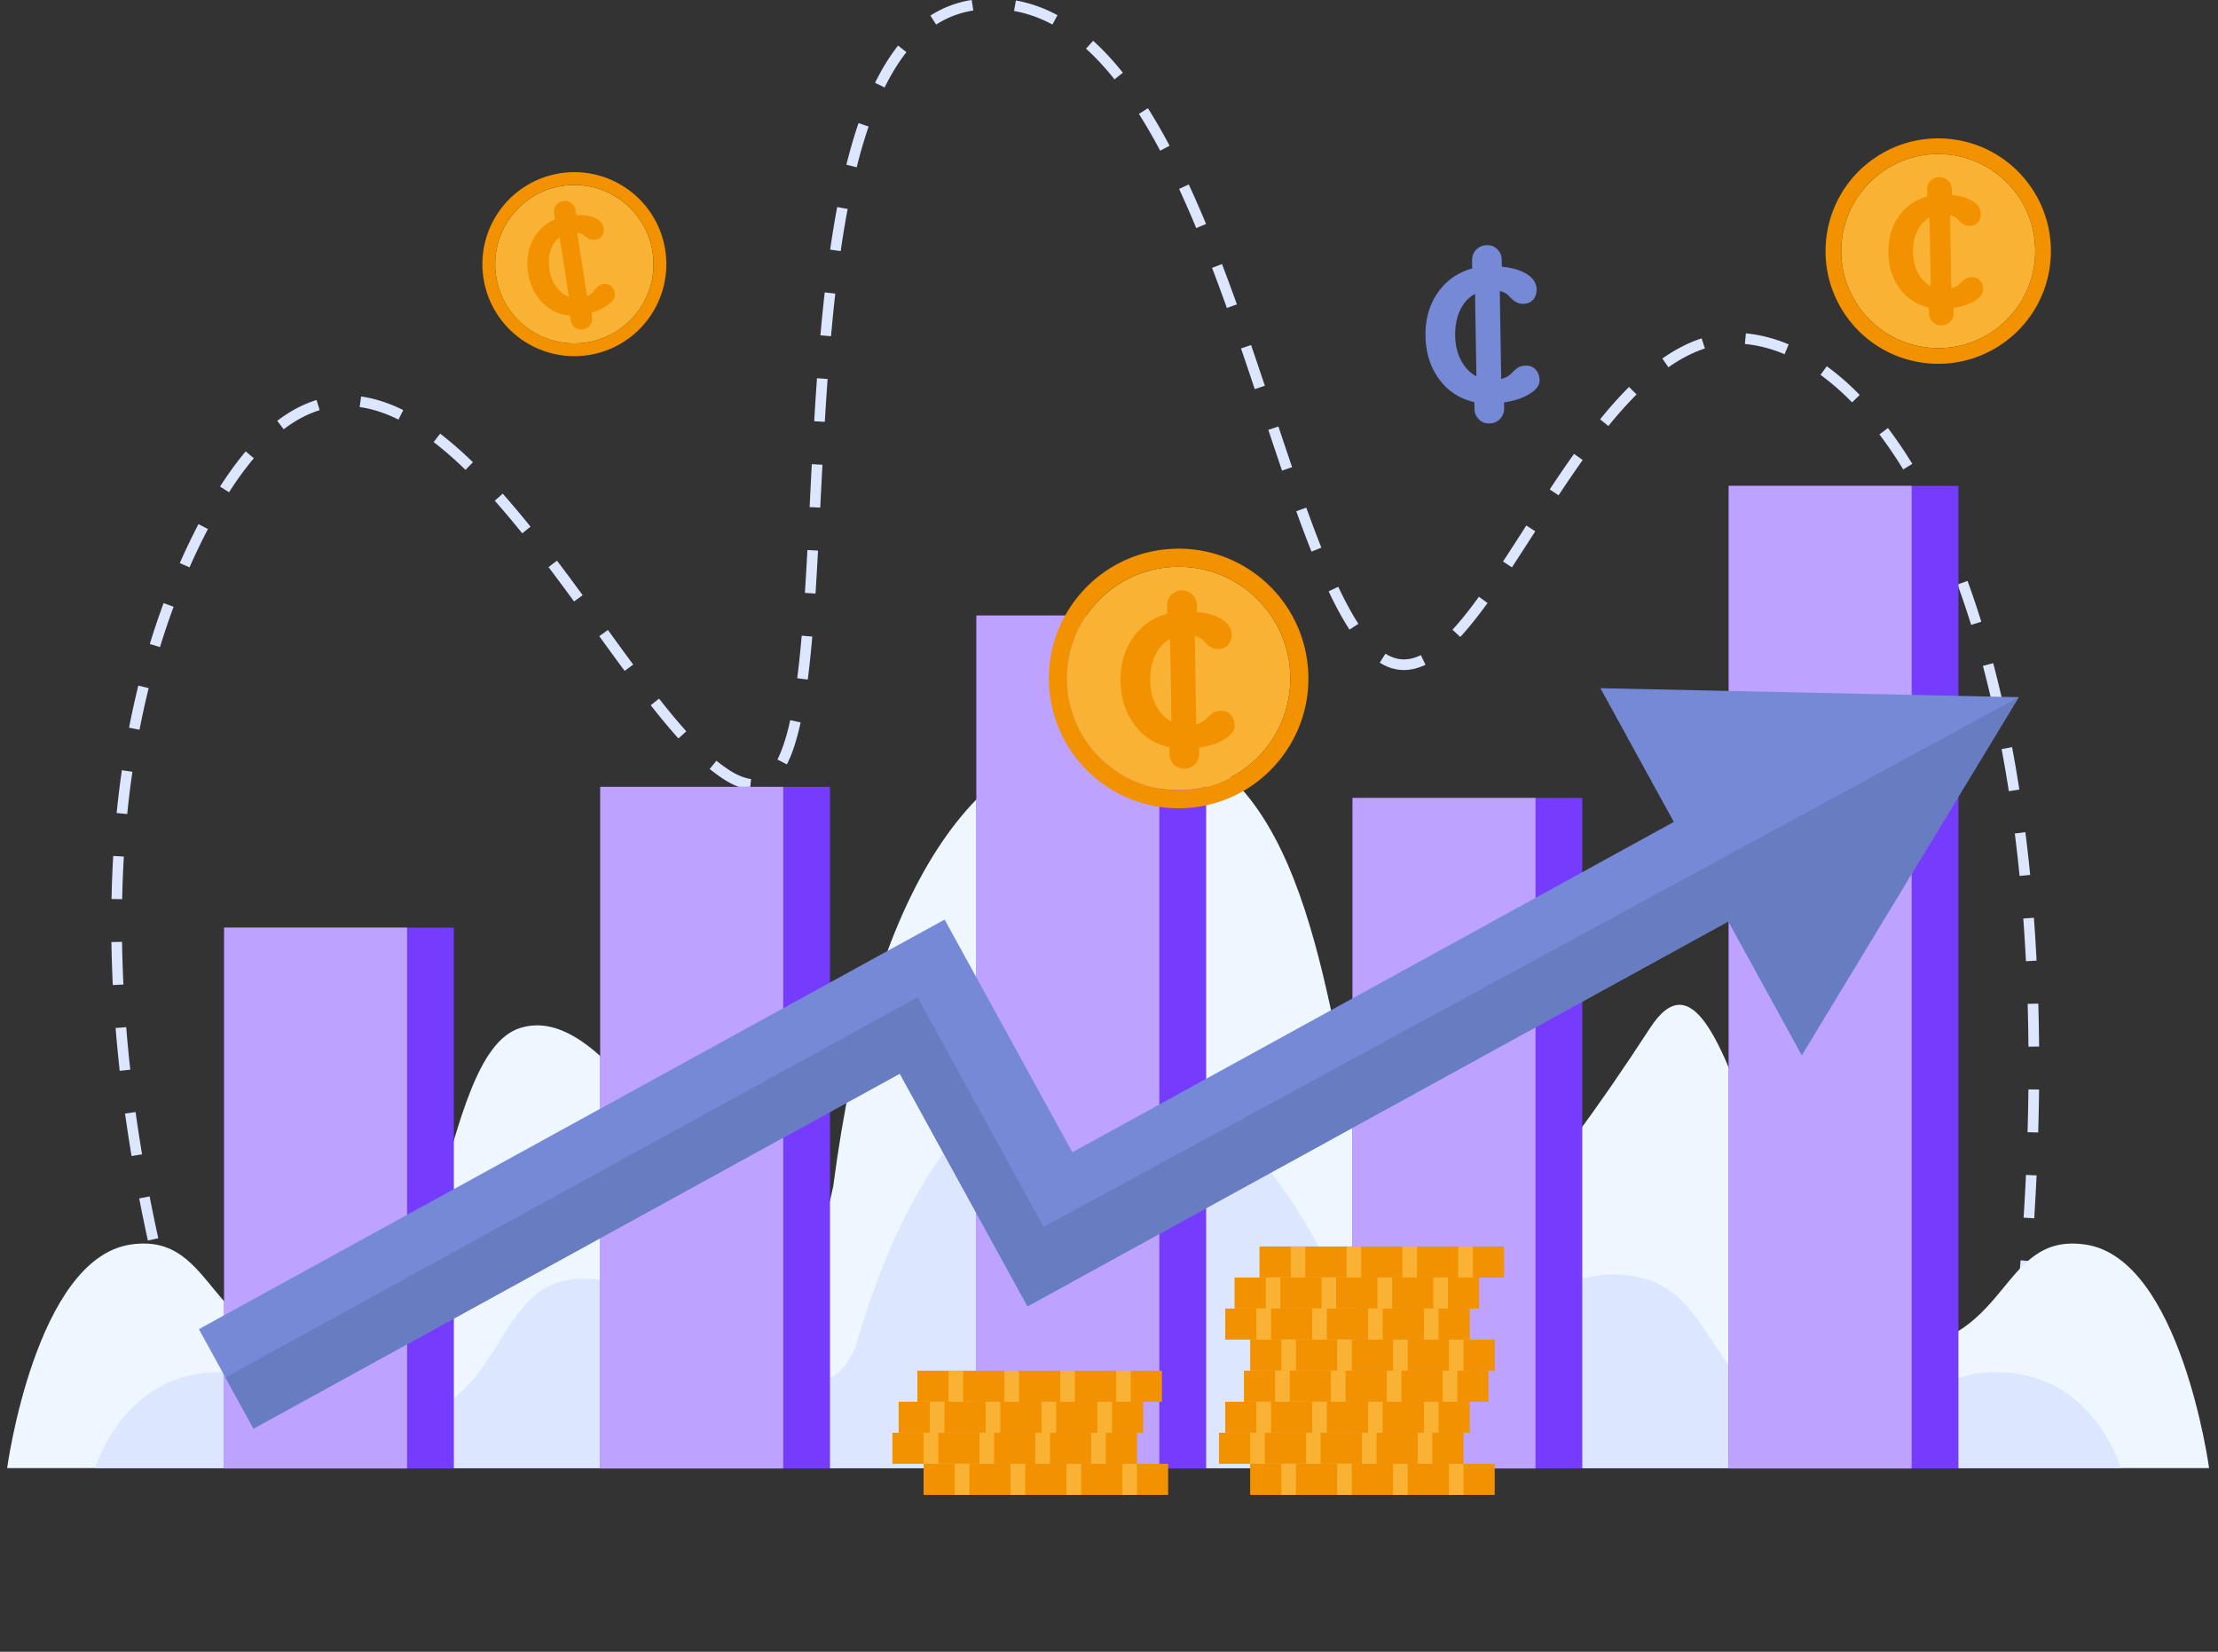 <?xml version="1.0" encoding="UTF-8"?>
<svg data-bbox="0.907 0 279.961 190.059" xmlns="http://www.w3.org/2000/svg" viewBox="0 0 282 210" height="210" width="282" data-type="color">
    <rect x="0" y="0" width="282" height="210" fill="#333333" stroke="none"/>
    <g>
        <g clip-path="url(#66be36a2-f9b1-45dd-ba25-0758136d1e78)">
            <path fill="#DCE6FF" d="M24.526 178.829a207 207 0 0 1-1.627-5.223l1.297-.387a203 203 0 0 0 1.617 5.19zm232.062-2.191-1.343-.165c.223-1.806.434-3.624.629-5.405l1.346.147a413 413 0 0 1-.631 5.423zm-235.184-8.294a224 224 0 0 1-1.365-5.296l1.314-.323c.43 1.754.887 3.525 1.358 5.265l-1.306.354zm236.37-2.561-1.347-.128c.171-1.813.33-3.636.472-5.42l1.349.107a377 377 0 0 1-.473 5.441zM18.802 157.72a219 219 0 0 1-1.105-5.356l1.328-.257c.34 1.761.711 3.552 1.099 5.322l-1.322.29zm239.833-2.826-1.35-.085a320 320 0 0 0 .298-5.431l1.352.062c-.084 1.8-.185 3.635-.3 5.454m-241.908-7.913c-.3-1.803-.58-3.622-.828-5.407l1.34-.187c.248 1.772.524 3.58.823 5.371zm242.414-2.998-1.353-.04c.053-1.819.09-3.649.109-5.437l1.354.014c-.02 1.796-.056 3.634-.109 5.463zM15.22 136.146a186 186 0 0 1-.523-5.447l1.35-.109c.143 1.78.316 3.598.517 5.407l-1.346.149zm242.682-3.076a269 269 0 0 0-.103-5.435l1.353-.04c.052 1.795.087 3.633.104 5.463zm-243.559-7.831c-.089-1.833-.15-3.674-.177-5.47l1.353-.02c.027 1.781.087 3.605.175 5.423zm243.239-3.035a245 245 0 0 0-.339-5.424l1.349-.1c.133 1.79.249 3.625.341 5.454zm-242.05-7.882-1.353-.027c.038-1.838.11-3.679.216-5.471l1.352.079a142 142 0 0 0-.214 5.419zm241.241-2.954a206 206 0 0 0-.608-5.397l1.343-.17c.225 1.776.431 3.603.613 5.433l-1.346.134zm-240.598-7.869-1.347-.135c.184-1.832.408-3.66.667-5.439l1.339.195a123 123 0 0 0-.659 5.379m239.231-2.906a175 175 0 0 0-.918-5.35l1.33-.251a174 174 0 0 1 .925 5.391l-1.337.209zm-160.054-.191c-1.88-.297-3.241-1.153-5.125-2.631l.856-1.05c1.65 1.292 2.843 2.067 4.414 2.335zm4.695-3.22-1.205-.616c.619-1.213 1.167-2.897 1.628-5.005l1.322.288c-.492 2.253-1.063 3.997-1.745 5.333m-13.792-3.295a85 85 0 0 1-3.523-4.226l1.064-.838a84 84 0 0 0 3.465 4.159l-1.006.904zm-68.517-1.11-1.329-.258a109 109 0 0 1 1.18-5.355l1.313.325a108 108 0 0 0-1.164 5.289m235.657-2.848a143 143 0 0 0-1.285-5.27l1.308-.346a144 144 0 0 1 1.297 5.319l-1.32.296M102.702 86.4l-1.342-.172c.208-1.617.395-3.386.57-5.411l1.348.117a134 134 0 0 1-.576 5.466m-23.283-1.1a587 587 0 0 1-3.225-4.413l1.096-.796c.981 1.354 2.12 2.922 3.216 4.403zm99.079-.112c-1.054 0-2.088-.315-3.074-.937l.722-1.145c1.481.934 2.937.937 4.51.19l.582 1.222c-.93.443-1.851.669-2.739.669zM20.342 82.272l-1.294-.396a96 96 0 0 1 1.754-5.2l1.27.47a94 94 0 0 0-1.729 5.126zm165.321-1.29-.994-.92c1.026-1.111 2.126-2.483 3.363-4.192l1.097.794c-1.268 1.753-2.401 3.166-3.464 4.317zm-14.086-.931c-.876-1.353-1.743-2.944-2.653-4.867l1.223-.58c.884 1.868 1.724 3.409 2.566 4.71zm79.037-.6a113 113 0 0 0-1.729-5.133l1.272-.464c.609 1.672 1.198 3.42 1.75 5.195zM72.987 76.474A332 332 0 0 0 69.74 72.1l1.079-.817a319 319 0 0 1 3.26 4.391zm30.699-1.007-1.351-.087c.103-1.586.208-3.37.319-5.45l1.351.072a527 527 0 0 1-.319 5.465m-79.588-3.333-1.238-.547a86 86 0 0 1 2.376-4.952l1.2.625a84 84 0 0 0-2.338 4.874m168.131 0-1.131-.744c.962-1.463 1.955-3.012 2.96-4.577l1.138.731a501 501 0 0 1-2.968 4.59zm-25.483-2.002a164 164 0 0 1-1.937-5.13l1.273-.459c.686 1.9 1.313 3.565 1.921 5.088zm80.148-.845a83 83 0 0 0-2.288-4.895l1.206-.614a86 86 0 0 1 2.325 4.974l-1.244.534zM66.398 67.81a115 115 0 0 0-3.494-4.15l1.012-.897a114 114 0 0 1 3.536 4.198zm37.889-3.27-1.352-.067c.092-1.808.182-3.618.279-5.46l1.351.071c-.096 1.841-.187 3.65-.278 5.457m93.877-1.569-1.13-.746a157 157 0 0 1 3.092-4.525l1.101.785a159 159 0 0 0-3.065 4.487zM29.121 62.59l-1.14-.73c1.063-1.665 2.16-3.17 3.259-4.472l1.034.874a40 40 0 0 0-3.152 4.328zM163 59.835a834 834 0 0 1-1.743-5.181l1.284-.429c.512 1.54 1.121 3.356 1.74 5.172l-1.281.437zm-103.817-.094a47 47 0 0 0-4.043-3.537l.825-1.073a48 48 0 0 1 4.161 3.64zm182.795-.058a56 56 0 0 0-3.021-4.45l1.078-.817a57 57 0 0 1 3.097 4.56zm-205.91-5.104-.82-1.077c1.615-1.233 3.297-2.122 4.999-2.644l.396 1.295c-1.547.473-3.087 1.289-4.575 2.425zm168.424-.414-1.051-.852a53 53 0 0 1 3.677-4.122l.957.958a52 52 0 0 0-3.583 4.016m-99.625-.532-1.35-.081c.117-1.968.234-3.756.356-5.464l1.35.097a455 455 0 0 0-.355 5.446zm-54.201-.284c-1.689-.84-3.35-1.377-4.937-1.595l.183-1.341c1.733.238 3.536.817 5.357 1.724zm184.809-2.189a32 32 0 0 0-4.01-3.503l.797-1.095a33 33 0 0 1 4.181 3.652zm-75.944-1.686a712 712 0 0 0-1.746-5.17l1.28-.439a716 716 0 0 1 1.75 5.18zm52.594-2.781-.775-1.11c1.664-1.165 3.345-2.028 4.997-2.564l.417 1.288c-1.524.495-3.084 1.298-4.639 2.386m14.766-1.66c-1.676-.707-3.373-1.144-5.043-1.3l.125-1.349c1.808.17 3.64.641 5.443 1.402l-.526 1.247zM105.656 42.75l-1.348-.12c.169-1.9.353-3.733.546-5.453l1.345.151a236 236 0 0 0-.542 5.422zm50.33-3.594a265 265 0 0 0-1.884-5.103l1.265-.482a268 268 0 0 1 1.893 5.129zm-49.099-7.226-1.339-.193c.274-1.895.574-3.718.894-5.418l1.33.25c-.317 1.68-.615 3.485-.885 5.36m45.205-2.932a138 138 0 0 0-2.18-4.976l1.229-.569c.726 1.568 1.466 3.26 2.199 5.026l-1.25.52zm-43.17-7.728-1.313-.328c.471-1.89.992-3.67 1.547-5.292l1.28.438a64 64 0 0 0-1.514 5.182m38.586-2.106a71 71 0 0 0-2.703-4.68l1.144-.723a73 73 0 0 1 2.754 4.768l-1.196.635zm-35.04-8.036-1.214-.599c.888-1.801 1.874-3.393 2.929-4.733l1.063.837c-.997 1.267-1.932 2.778-2.779 4.496zm29.236-1.035c-1.182-1.482-2.402-2.797-3.627-3.904l.907-1.004c1.279 1.156 2.55 2.524 3.778 4.064zm-22.682-6.969-.73-1.14A13.5 13.5 0 0 1 123.542 0l.206 1.338c-1.693.26-3.283.861-4.726 1.785m14.785-.001a16.3 16.3 0 0 0-4.881-1.728l.238-1.332c1.804.32 3.583.95 5.285 1.868z" data-color="1"/>
            <path fill="#EEF7FF" d="M265.164 158.234c-11.231-1.665-9.398 13.379-25.406 13.379-14.636 0-19.318-57.294-29.967-40.916-54.594 83.961-22.893-35.706-66.31-37.227-19.632-.689-32.714 20.254-37.538 57.331-6.993 33.52-23.21-25.566-39.9-20.073-10.607 3.491-9.392 40.883-24.028 40.883-16.008 0-14.175-15.045-25.406-13.379C4.519 160.026.907 186.655.907 186.655h279.961s-3.611-26.629-15.703-28.421z" data-color="2"/>
            <path fill="#DCE6FF" d="M255.219 174.519c-10.332-.711-8.646 5.713-23.372 5.713-13.465 0-13.096-14.398-22.106-17.458-16.594-5.635-30.274 22.885-36.707 8.571-12.218-37.979-47.854-57.026-64.295 0-6.433 14.314-21.477-11.227-36.706-8.571-9.374 1.635-8.64 17.458-22.106 17.458-14.727 0-13.041-6.424-23.373-5.713-11.123.765-14.447 12.137-14.447 12.137h257.558s-3.322-11.371-14.447-12.137z" data-color="1"/>
            <path fill="#753CFD" d="M57.704 117.934H28.495v68.764h29.208z" data-color="3"/>
            <path fill="#753CFD" d="M201.173 101.449h-29.209v85.248h29.209z" data-color="3"/>
            <path fill="#753CFD" d="M105.527 100.039h-29.21V186.7h29.21z" data-color="3"/>
            <path fill="#753CFD" d="M153.352 78.254h-29.209v108.444h29.209z" data-color="3"/>
            <path fill="#753CFD" d="M248.996 61.77h-29.208v124.928h29.208z" data-color="3"/>
            <path fill="#BDA2FF" d="M51.757 117.934H28.495v68.764h23.262z" data-color="4"/>
            <path fill="#BDA2FF" d="M195.227 101.449h-23.263v85.248h23.263z" data-color="4"/>
            <path fill="#BDA2FF" d="M99.58 100.039H76.317V186.7H99.58z" data-color="4"/>
            <path fill="#BDA2FF" d="M147.404 78.254h-23.263v108.443h23.263z" data-color="4"/>
            <path fill="#BDA2FF" d="M243.05 61.77h-23.262v124.928h23.262z" data-color="4"/>
            <path fill="#F39200" d="M155.775 170.316h31.094v-3.948h-31.094z" data-color="5"/>
            <path fill="#F39200" d="M158.946 174.266h31.094v-3.949h-31.094z" data-color="5"/>
            <path fill="#F39200" d="M191.229 158.473h-31.094v3.948h31.094z" data-color="5"/>
            <path fill="#F39200" d="M188.057 162.422h-31.094v3.949h31.094z" data-color="5"/>
            <path fill="#F39200" d="M158.152 178.215h31.094v-3.949h-31.094z" data-color="5"/>
            <path fill="#F39200" d="M155.775 182.164h31.094v-3.949h-31.094z" data-color="5"/>
            <path fill="#F39200" d="M154.98 186.109h31.094v-3.948H154.98z" data-color="5"/>
            <path fill="#F39200" d="M158.946 190.059h31.094v-3.949h-31.094z" data-color="5"/>
            <path fill="#F9B233" d="M181.041 170.316h1.862v-3.948h-1.862z" data-color="6"/>
            <path fill="#F9B233" d="M173.941 170.316h1.862v-3.948h-1.862z" data-color="6"/>
            <path fill="#F9B233" d="M166.839 170.316h1.862v-3.948h-1.862z" data-color="6"/>
            <path fill="#F9B233" d="M159.737 170.316h1.862v-3.948h-1.862z" data-color="6"/>
            <path fill="#F9B233" d="M184.212 174.266h1.862v-3.949h-1.862z" data-color="6"/>
            <path fill="#F9B233" d="M177.113 174.266h1.862v-3.949h-1.862z" data-color="6"/>
            <path fill="#F9B233" d="M170.01 174.266h1.862v-3.949h-1.862z" data-color="6"/>
            <path fill="#F9B233" d="M162.91 174.266h1.861v-3.949h-1.861z" data-color="6"/>
            <path fill="#F9B233" d="M165.96 158.473h-1.862v3.948h1.862z" data-color="6"/>
            <path fill="#F9B233" d="M173.061 158.473h-1.862v3.948h1.862z" data-color="6"/>
            <path fill="#F9B233" d="M180.163 158.473h-1.862v3.948h1.862z" data-color="6"/>
            <path fill="#F9B233" d="M187.265 158.473h-1.862v3.948h1.862z" data-color="6"/>
            <path fill="#F9B233" d="M162.789 162.422h-1.862v3.949h1.862z" data-color="6"/>
            <path fill="#F9B233" d="M169.89 162.422h-1.862v3.949h1.862z" data-color="6"/>
            <path fill="#F9B233" d="M176.992 162.422h-1.862v3.949h1.862z" data-color="6"/>
            <path fill="#F9B233" d="M184.092 162.422h-1.862v3.949h1.862z" data-color="6"/>
            <path fill="#F9B233" d="M183.42 178.215h1.862v-3.949h-1.862z" data-color="6"/>
            <path fill="#F9B233" d="M176.32 178.215h1.862v-3.949h-1.862z" data-color="6"/>
            <path fill="#F9B233" d="M169.218 178.215h1.862v-3.949h-1.862z" data-color="6"/>
            <path fill="#F9B233" d="M162.117 178.215h1.862v-3.949h-1.862z" data-color="6"/>
            <path fill="#F9B233" d="M181.041 182.164h1.862v-3.949h-1.862z" data-color="6"/>
            <path fill="#F9B233" d="M173.941 182.164h1.862v-3.949h-1.862z" data-color="6"/>
            <path fill="#F9B233" d="M166.839 182.164h1.862v-3.949h-1.862z" data-color="6"/>
            <path fill="#F9B233" d="M159.737 182.164h1.862v-3.949h-1.862z" data-color="6"/>
            <path fill="#F9B233" d="M180.249 186.109h1.862v-3.948h-1.862z" data-color="6"/>
            <path fill="#F9B233" d="M173.148 186.109h1.862v-3.948h-1.862z" data-color="6"/>
            <path fill="#F9B233" d="M166.047 186.109h1.862v-3.948h-1.862z" data-color="6"/>
            <path fill="#F9B233" d="M158.946 186.109h1.862v-3.948h-1.862z" data-color="6"/>
            <path fill="#F9B233" d="M184.212 190.059h1.862v-3.949h-1.862z" data-color="6"/>
            <path fill="#F9B233" d="M177.113 190.059h1.862v-3.949h-1.862z" data-color="6"/>
            <path fill="#F9B233" d="M170.01 190.059h1.862v-3.949h-1.862z" data-color="6"/>
            <path fill="#F9B233" d="M162.91 190.059h1.861v-3.949h-1.861z" data-color="6"/>
            <path fill="#F39200" d="M116.635 178.215h31.094v-3.949h-31.094z" data-color="5"/>
            <path fill="#F39200" d="M114.256 182.164h31.095v-3.949h-31.095z" data-color="5"/>
            <path fill="#F39200" d="M113.462 186.109h31.095v-3.948h-31.095z" data-color="5"/>
            <path fill="#F39200" d="M117.427 190.059h31.094v-3.949h-31.094z" data-color="5"/>
            <path fill="#F9B233" d="M141.902 178.215h1.862v-3.949h-1.862z" data-color="6"/>
            <path fill="#F9B233" d="M134.801 178.215h1.862v-3.949h-1.862z" data-color="6"/>
            <path fill="#F9B233" d="M127.7 178.215h1.862v-3.949H127.7z" data-color="6"/>
            <path fill="#F9B233" d="M120.599 178.215h1.862v-3.949h-1.862z" data-color="6"/>
            <path fill="#F9B233" d="M139.523 182.164h1.862v-3.949h-1.862z" data-color="6"/>
            <path fill="#F9B233" d="M132.422 182.164h1.862v-3.949h-1.862z" data-color="6"/>
            <path fill="#F9B233" d="M125.322 182.164h1.862v-3.949h-1.862z" data-color="6"/>
            <path fill="#F9B233" d="M118.22 182.164h1.862v-3.949h-1.862z" data-color="6"/>
            <path fill="#F9B233" d="M138.73 186.109h1.862v-3.948h-1.862z" data-color="6"/>
            <path fill="#F9B233" d="M131.629 186.109h1.862v-3.948h-1.862z" data-color="6"/>
            <path fill="#F9B233" d="M124.529 186.109h1.862v-3.948h-1.862z" data-color="6"/>
            <path fill="#F9B233" d="M117.428 186.109h1.862v-3.948h-1.862z" data-color="6"/>
            <path fill="#F9B233" d="M142.695 190.059h1.862v-3.949h-1.862z" data-color="6"/>
            <path fill="#F9B233" d="M135.594 190.059h1.862v-3.949h-1.862z" data-color="6"/>
            <path fill="#F9B233" d="M128.493 190.059h1.861v-3.949h-1.861z" data-color="6"/>
            <path fill="#F9B233" d="M121.391 190.059h1.862v-3.949h-1.862z" data-color="6"/>
            <path fill="#7689D6" d="m256.661 88.642-27.579 45.509-9.333-17.007-89.11 48.941-16.238-29.585-82.172 45.132-6.94-12.645 94.812-52.074 16.238 29.586 76.47-42-9.333-17.003z" data-color="7"/>
            <path fill="#677CC1" d="m256.661 88.64-27.579 45.51-9.333-17.007-89.11 48.941-16.238-29.585-82.172 45.132-3.57-6.507 88.002-48.335 16.023 29.198z" data-color="8"/>
            <path fill="#F9B233" d="M159.895 96.307c5.546-5.548 5.546-14.543 0-20.09-5.545-5.548-14.537-5.548-20.082 0-5.546 5.547-5.546 14.542 0 20.09 5.545 5.548 14.537 5.548 20.082 0" data-color="6"/>
            <path fill="#F39200" d="M148.783 72.095c7.82-.591 14.639 5.27 15.231 13.093.591 7.824-5.269 14.646-13.088 15.237-7.821.592-14.64-5.27-15.231-13.093-.592-7.823 5.268-14.645 13.088-15.237m-.173-2.289a16.43 16.43 0 0 0-11.266 5.7 16.45 16.45 0 0 0-3.936 11.999 16.46 16.46 0 0 0 5.697 11.27 16.4 16.4 0 0 0 5.494 3.129c2.094.705 4.281.978 6.5.809a16.45 16.45 0 0 0 11.266-5.7 16.4 16.4 0 0 0 3.128-5.496c.705-2.094.977-4.283.809-6.503a16.4 16.4 0 0 0-1.778-6.307 16.4 16.4 0 0 0-3.919-4.963 16.43 16.43 0 0 0-11.995-3.938" data-color="5"/>
            <path fill="#F9B233" d="M255.15 40.646c4.816-4.818 4.816-12.63 0-17.448-4.817-4.818-12.625-4.818-17.441 0s-4.816 12.63 0 17.448 12.624 4.818 17.441 0" data-color="6"/>
            <path fill="#F39200" d="M248.503 19.76c6.714 1.146 11.229 7.52 10.083 14.237s-7.516 11.233-14.23 10.087-11.229-7.52-10.083-14.236 7.516-11.233 14.23-10.087m.336-1.963a14.3 14.3 0 0 0-10.691 2.434 14.3 14.3 0 0 0-3.791 3.972 14.25 14.25 0 0 0-2.048 5.31 14.3 14.3 0 0 0 2.433 10.694A14.3 14.3 0 0 0 238.713 44a14.2 14.2 0 0 0 5.307 2.048 14.3 14.3 0 0 0 10.691-2.434 14.3 14.3 0 0 0 3.791-3.972 14.25 14.25 0 0 0 2.048-5.31 14.3 14.3 0 0 0-2.433-10.694 14.3 14.3 0 0 0-3.971-3.793 14.2 14.2 0 0 0-5.307-2.048" data-color="5"/>
            <path fill="#F9B233" d="M73.185 43.658c5.558-.09 9.991-4.67 9.902-10.23s-4.667-9.995-10.225-9.906c-5.558.09-9.992 4.67-9.902 10.23.089 5.56 4.667 9.995 10.225 9.905" data-color="6"/>
            <path fill="#F39200" d="M71.255 23.672c5.472-.978 10.7 2.667 11.68 8.141.978 5.475-2.666 10.705-8.139 11.685-5.472.977-10.7-2.667-11.68-8.142-.977-5.474 2.666-10.705 8.139-11.684m-.286-1.6a11.6 11.6 0 0 0-4.319 1.706 11.6 11.6 0 0 0-3.217 3.12 11.68 11.68 0 0 0-1.917 8.744 11.6 11.6 0 0 0 1.706 4.32 11.7 11.7 0 0 0 3.12 3.22 11.67 11.67 0 0 0 8.74 1.917 11.6 11.6 0 0 0 4.318-1.707 11.6 11.6 0 0 0 3.217-3.12 11.68 11.68 0 0 0 1.918-8.744 11.6 11.6 0 0 0-1.707-4.32 11.6 11.6 0 0 0-3.119-3.218 11.67 11.67 0 0 0-8.74-1.919" data-color="5"/>
            <path fill="#F39200" d="M77.423 38.663q-.854.7-2.229 1.1l.08.522q.092.589-.242 1.047a1.35 1.35 0 0 1-.923.549 1.26 1.26 0 0 1-1.012-.249 1.37 1.37 0 0 1-.538-.926l-.092-.589q-2.093-.184-3.529-1.666-1.437-1.481-1.792-3.769c-.236-1.524-.048-2.919.575-4.138q.934-1.827 2.845-2.658l-.112-.724q-.092-.589.243-1.047a1.35 1.35 0 0 1 .923-.55c.392-.06.714.025 1.012.25q.447.336.538.925l.096.612q1.474-.066 2.41.367.939.435 1.069 1.273.081.521-.177.955-.257.434-.846.526a1.33 1.33 0 0 1-.716-.063 2.7 2.7 0 0 1-.683-.44 1.6 1.6 0 0 0-.938-.364l1.25 8.041q.591-.231.893-.672a3.4 3.4 0 0 1 .523-.592q.235-.199.689-.269.565-.087.956.257.39.346.477.912.106.679-.748 1.38zm-6.694-2.184q.663.905 1.597 1.248l-1.173-7.543q-.794.566-1.148 1.641t-.143 2.435c.14.905.424 1.615.866 2.22z" data-color="5"/>
            <path fill="#F39200" d="M251.087 38.242q-1.074.66-2.693.894l.01.6q.01.682-.439 1.146a1.55 1.55 0 0 1-1.131.477 1.44 1.44 0 0 1-1.106-.44 1.57 1.57 0 0 1-.463-1.132l-.011-.68q-2.338-.537-3.727-2.438-1.391-1.9-1.434-4.544-.044-2.668 1.3-4.587 1.341-1.92 3.634-2.558l-.013-.838a1.55 1.55 0 0 1 .439-1.145q.45-.465 1.131-.477c.454-.009.804.14 1.105.44q.453.451.464 1.132l.011.706q1.675.157 2.668.794.991.638 1.006 1.607a1.6 1.6 0 0 1-.349 1.053q-.359.45-1.039.46-.47.009-.801-.183-.331-.19-.703-.603a1.8 1.8 0 0 0-1.003-.56l.149 9.288q.705-.17 1.115-.621a4 4 0 0 1 .685-.587q.297-.187.82-.196.654-.011 1.04.44.386.453.397 1.106.013.784-1.062 1.444zm-7.224-3.52q.606 1.128 1.61 1.662l-.14-8.712q-.986.513-1.556 1.673t-.544 2.73c.017 1.047.227 1.895.631 2.647z" data-color="5"/>
            <path fill="#F39200" d="M155.693 93.976q-1.294.793-3.24 1.075l.012.725q.013.818-.528 1.378-.542.56-1.36.574c-.546.01-.968-.168-1.33-.53q-.544-.542-.558-1.36l-.013-.82q-2.811-.647-4.484-2.934t-1.725-5.466q-.052-3.21 1.563-5.52 1.615-2.307 4.372-3.076l-.016-1.007q-.012-.819.529-1.379.541-.559 1.36-.573c.545-.01.968.168 1.33.53q.543.543.557 1.36l.013.85q2.017.189 3.21.956 1.193.769 1.212 1.933a1.93 1.93 0 0 1-.42 1.266q-.433.543-1.25.556-.567.009-.963-.221-.398-.23-.846-.726a2.17 2.17 0 0 0-1.207-.673l.18 11.173q.847-.203 1.341-.746.465-.48.823-.706t.987-.237q.785-.011 1.251.531.465.545.478 1.33.015.946-1.278 1.737m-8.691-4.236q.73 1.358 1.936 1.999l-.169-10.48q-1.185.616-1.872 2.013-.685 1.395-.655 3.284.03 1.825.759 3.184z" data-color="5"/>
            <path fill="#7689D6" d="M194.466 50.085q-1.293.793-3.24 1.076l.012.724q.013.82-.528 1.379-.542.559-1.36.573c-.545.01-.968-.168-1.33-.53q-.544-.541-.557-1.36l-.014-.819q-2.811-.646-4.484-2.934-1.673-2.287-1.724-5.467-.052-3.209 1.563-5.519 1.615-2.308 4.371-3.077l-.015-1.007q-.013-.817.528-1.378.542-.56 1.36-.574c.546-.01.968.168 1.33.53q.543.543.558 1.36l.013.85q2.016.189 3.21.957 1.192.767 1.211 1.932.011.724-.42 1.267-.432.543-1.25.555-.567.009-.963-.221-.397-.23-.846-.726a2.17 2.17 0 0 0-1.206-.673l.179 11.174q.847-.203 1.341-.746.465-.48.823-.707.358-.225.987-.236.786-.013 1.251.53.466.545.478 1.331.015.945-1.278 1.736m-8.69-4.236q.73 1.359 1.935 2l-.169-10.481q-1.185.616-1.871 2.013t-.656 3.285q.03 1.825.76 3.183z" data-color="7"/>
        </g>
        <defs fill="none">
            <clipPath id="66be36a2-f9b1-45dd-ba25-0758136d1e78">
                <path fill="#ffffff" d="M281.147 0v209.695H.745V0z"/>
            </clipPath>
        </defs>
    </g>
</svg>
